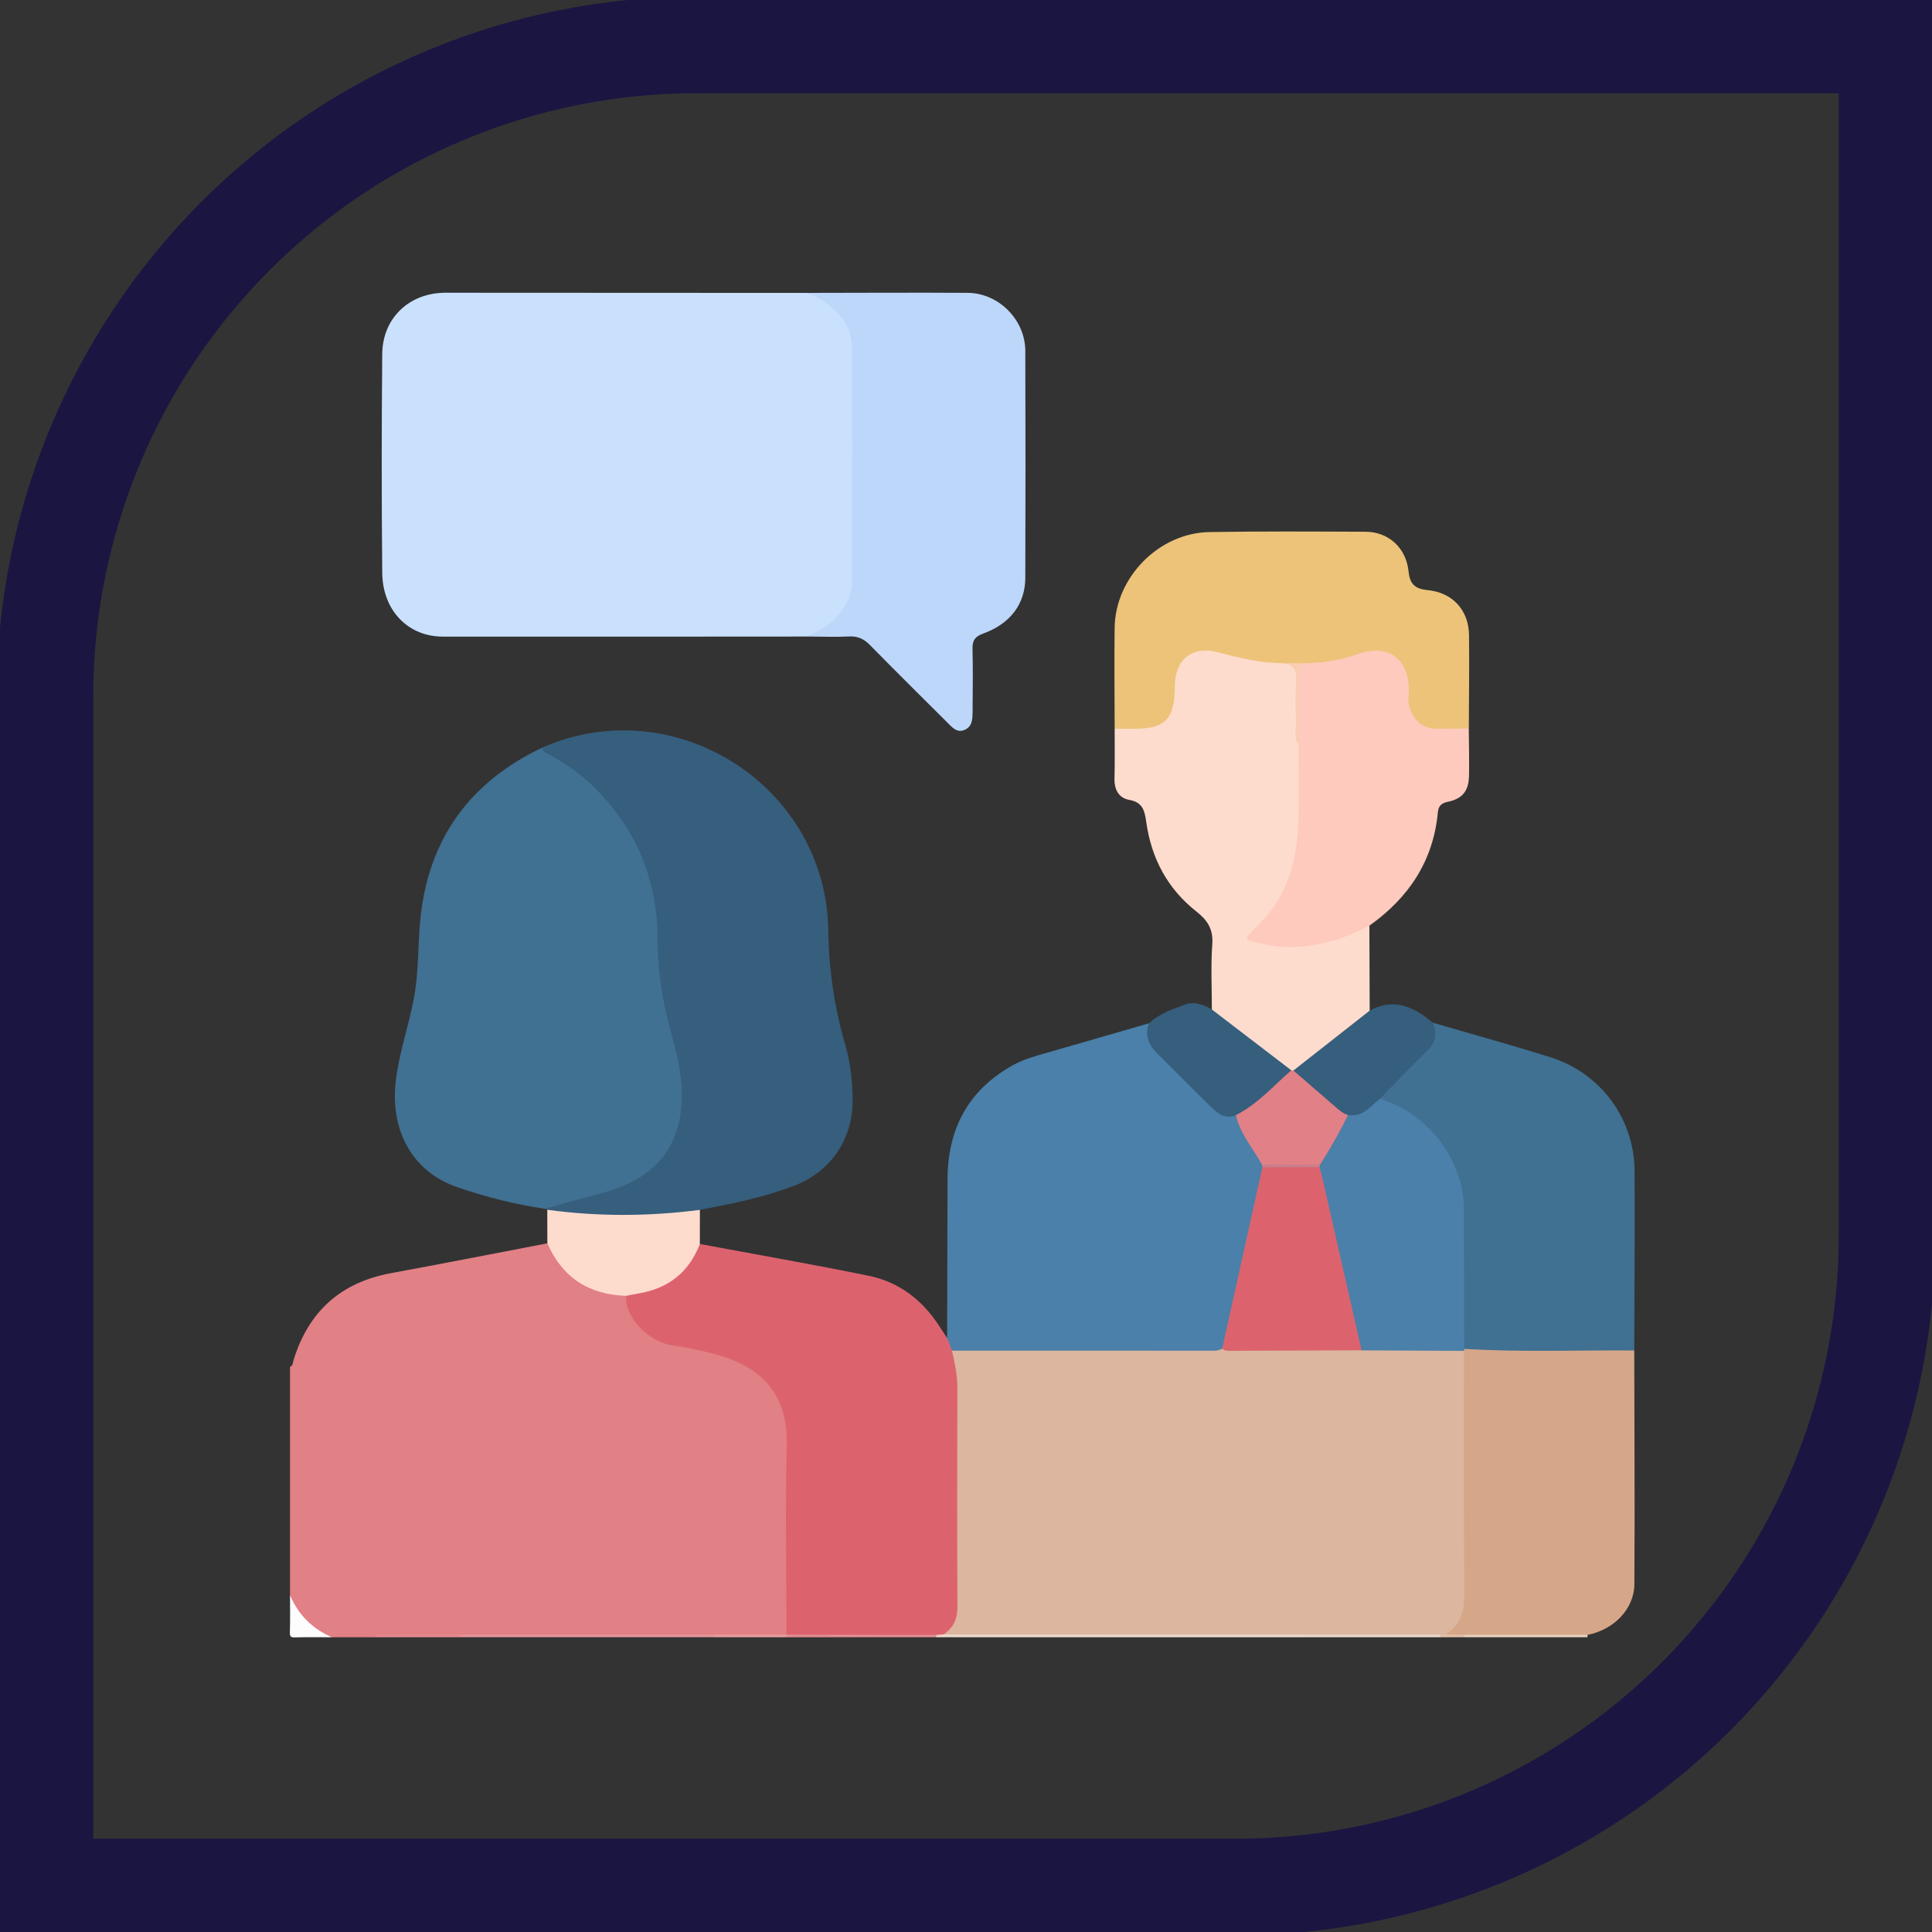 <?xml version="1.0" encoding="UTF-8"?>
<svg xmlns="http://www.w3.org/2000/svg" width="80" height="80" viewBox="0 0 80 80" fill="none">
  <rect x="0" y="0" width="80" height="80" fill="#333333" stroke="none"/>
  <g clip-path="url(#clip0_3663_253)">
    <path d="M28.837 1.86H78.139V51.163C78.139 58.318 75.297 65.179 70.238 70.238C65.179 75.297 58.318 78.139 51.163 78.139H1.86V28.837C1.86 21.683 4.703 14.821 9.762 9.762C14.821 4.703 21.683 1.86 28.837 1.86V1.86Z" stroke="#1B1542" stroke-width="4"></path>
    <g clip-path="url(#clip1_3663_253)">
      <path d="M12.009 56.596C12.135 56.548 12.123 56.424 12.154 56.325C12.772 54.307 14.106 53.103 16.192 52.718C18.351 52.32 20.508 51.897 22.665 51.484C22.82 51.525 22.892 51.651 22.96 51.776C23.512 52.772 24.373 53.314 25.48 53.5C25.669 53.532 25.881 53.519 26.011 53.709C26.349 54.862 27.118 55.478 28.31 55.626C28.991 55.711 29.66 55.894 30.305 56.139C31.933 56.758 32.715 57.888 32.717 59.624C32.719 62.031 32.718 64.44 32.717 66.846C32.717 67.115 32.753 67.391 32.625 67.647C32.583 67.704 32.528 67.733 32.456 67.737C31.502 67.74 30.547 67.737 29.592 67.739C26.099 67.739 22.605 67.739 19.113 67.739C18.081 67.739 17.05 67.736 16.019 67.742C15.841 67.742 15.657 67.692 15.488 67.796H13.748C12.791 67.594 12.209 67.014 12.009 66.056V56.596Z" fill="#E18085"></path>
      <path d="M59.642 67.795H38.761C38.728 67.724 38.745 67.668 38.811 67.624C38.934 67.551 39.071 67.534 39.212 67.535C41.114 67.48 43.017 67.515 44.919 67.512C49.486 67.506 54.051 67.509 58.617 67.512C58.94 67.512 59.271 67.466 59.581 67.614C59.651 67.657 59.672 67.717 59.643 67.795H59.642Z" fill="#ECD8CB"></path>
      <path d="M19.078 67.688C22.594 67.688 26.111 67.688 29.627 67.688C29.662 67.711 29.673 67.736 29.662 67.759C29.65 67.782 29.638 67.794 29.625 67.794H19.078C19.042 67.769 19.03 67.746 19.043 67.721C19.055 67.698 19.068 67.685 19.079 67.685L19.078 67.688Z" fill="#E59598"></path>
      <path d="M12.009 66.056C12.356 66.868 12.937 67.447 13.748 67.796C13.241 67.796 12.732 67.784 12.227 67.801C12.038 67.809 11.997 67.768 12.003 67.578C12.02 67.07 12.009 66.563 12.009 66.056Z" fill="#FEFDFD"></path>
      <path d="M65.74 67.695C65.735 67.729 65.732 67.762 65.733 67.795H60.622C60.59 67.718 60.611 67.659 60.683 67.617C60.863 67.516 61.062 67.516 61.26 67.515C62.536 67.509 63.81 67.508 65.086 67.515C65.316 67.515 65.56 67.498 65.74 67.694V67.695Z" fill="#E8D0BF"></path>
      <path d="M38.774 67.7C38.77 67.731 38.766 67.763 38.761 67.794H34.302C34.27 67.717 34.291 67.657 34.363 67.615C34.562 67.506 34.78 67.513 34.995 67.513C36.02 67.509 37.045 67.508 38.069 67.515C38.316 67.516 38.58 67.483 38.774 67.7Z" fill="#E39193"></path>
      <path d="M19.078 67.688C19.078 67.724 19.078 67.76 19.078 67.795H15.488C15.648 67.618 15.86 67.691 16.049 67.689C17.059 67.682 18.068 67.686 19.078 67.686V67.688Z" fill="#E3888E"></path>
      <path d="M29.627 67.795C29.627 67.76 29.627 67.724 29.627 67.689C30.605 67.689 31.583 67.692 32.56 67.692C32.589 67.714 32.599 67.737 32.59 67.76C32.581 67.784 32.573 67.795 32.562 67.795H29.627Z" fill="#E59D9C"></path>
      <path d="M32.562 67.796C32.562 67.761 32.562 67.726 32.56 67.692L32.565 67.681C33.147 67.439 33.725 67.412 34.304 67.691C34.304 67.726 34.304 67.761 34.304 67.796H32.564H32.562Z" fill="#E18B8D"></path>
      <path d="M60.624 67.694C60.623 67.727 60.622 67.762 60.62 67.796H59.642C59.639 67.761 59.638 67.726 59.635 67.691C59.699 67.608 59.789 67.573 59.886 67.554C60.142 67.55 60.411 67.477 60.624 67.694Z" fill="#E0BFA9"></path>
      <path d="M33.439 26.358C28.404 26.359 23.371 26.368 18.337 26.361C16.895 26.359 15.843 25.277 15.828 23.721C15.799 20.698 15.799 17.674 15.828 14.651C15.843 13.16 16.959 12.121 18.446 12.122C23.444 12.122 28.442 12.126 33.439 12.129C34.711 12.417 35.436 13.314 35.44 14.649C35.449 17.658 35.444 20.665 35.442 23.674C35.442 25.16 34.836 25.966 33.439 26.359V26.358Z" fill="#CAE1FE"></path>
      <path d="M22.562 50.053C21.325 49.871 20.117 49.564 18.936 49.16C17.078 48.525 16.128 46.804 16.394 44.706C16.538 43.569 16.915 42.489 17.132 41.371C17.351 40.244 17.293 39.098 17.415 37.966C17.771 34.686 19.486 32.371 22.45 30.958C25.194 32.305 26.777 34.519 27.259 37.511C27.494 38.973 27.332 40.482 27.721 41.932C27.951 42.79 28.204 43.643 28.307 44.528C28.391 45.252 28.419 45.974 28.201 46.684C27.877 47.736 27.281 48.566 26.253 49.037C25.078 49.576 23.852 49.933 22.56 50.053H22.562Z" fill="#407092"></path>
      <path d="M39.218 55.404C39.223 53.215 39.229 51.026 39.235 48.837C39.241 46.749 40.087 45.139 41.941 44.108C42.37 43.87 42.841 43.737 43.31 43.604C44.733 43.198 46.153 42.784 47.575 42.373C47.572 43.172 48.104 43.652 48.621 44.147C49.074 44.582 49.522 45.025 49.952 45.482C50.297 45.846 50.679 46.114 51.194 46.157C51.561 46.865 52.02 47.522 52.355 48.25C52.368 48.308 52.374 48.365 52.374 48.425C51.97 50.595 51.433 52.735 50.954 54.888C50.872 55.253 50.874 55.651 50.59 55.95C50.407 56.093 50.189 56.113 49.971 56.113C46.601 56.12 43.23 56.128 39.861 56.11C39.771 56.11 39.681 56.097 39.593 56.078C39.271 55.963 39.101 55.764 39.219 55.405L39.218 55.404Z" fill="#4A80A9"></path>
      <path d="M22.562 50.053C23.339 49.839 24.114 49.619 24.893 49.413C26.589 48.964 27.851 48.054 28.166 46.217C28.362 45.076 28.118 43.957 27.814 42.86C27.457 41.571 27.229 40.268 27.23 38.924C27.23 36.399 26.323 34.247 24.498 32.496C23.976 31.996 23.374 31.596 22.743 31.243C22.621 31.174 22.463 31.14 22.453 30.956C27.942 28.542 34.218 32.548 34.298 38.534C34.32 40.14 34.551 41.704 34.995 43.24C35.218 44.012 35.311 44.798 35.306 45.599C35.299 47.202 34.375 48.538 32.866 49.108C31.609 49.582 30.3 49.852 28.983 50.095C28.441 50.47 27.798 50.41 27.201 50.433C25.903 50.483 24.599 50.51 23.303 50.343C23.063 50.313 22.839 50.275 22.663 50.093C22.63 50.079 22.597 50.066 22.563 50.051L22.562 50.053Z" fill="#365E7D"></path>
      <path d="M39.218 55.404C39.286 55.578 39.354 55.751 39.421 55.926C39.719 56.212 39.784 56.593 39.787 56.972C39.815 60.204 39.808 63.437 39.793 66.669C39.79 67.159 39.616 67.554 39.077 67.676C38.976 67.685 38.874 67.692 38.774 67.701C37.285 67.698 35.793 67.695 34.304 67.692C33.724 67.689 33.145 67.685 32.565 67.682C32.565 65.075 32.51 62.464 32.578 59.858C32.639 57.532 31.317 56.53 29.592 56.069C29.019 55.917 28.439 55.791 27.848 55.711C26.931 55.587 25.862 54.607 25.928 53.66C26.021 53.504 26.176 53.458 26.339 53.434C27.432 53.276 28.237 52.712 28.758 51.737C28.808 51.641 28.871 51.552 28.978 51.51C31.305 51.945 33.638 52.352 35.958 52.824C37.219 53.081 38.19 53.823 38.891 54.907C38.998 55.074 39.108 55.24 39.218 55.405V55.404Z" fill="#DC636E"></path>
      <path d="M33.439 26.358C33.894 26.109 34.365 25.9 34.712 25.48C35.049 25.073 35.276 24.631 35.277 24.108C35.286 20.866 35.293 17.623 35.275 14.381C35.269 13.437 34.68 12.825 33.917 12.363C33.766 12.272 33.599 12.205 33.439 12.128C35.65 12.126 37.859 12.112 40.069 12.126C41.354 12.135 42.451 13.241 42.456 14.529C42.467 17.662 42.464 20.796 42.456 23.931C42.453 25 41.835 25.83 40.715 26.233C40.38 26.354 40.263 26.511 40.27 26.855C40.289 27.724 40.281 28.593 40.273 29.464C40.27 29.752 40.273 30.07 39.959 30.215C39.623 30.372 39.42 30.109 39.218 29.909C38.151 28.849 37.084 27.79 36.03 26.717C35.785 26.467 35.536 26.338 35.176 26.355C34.597 26.383 34.017 26.359 33.437 26.357L33.439 26.358Z" fill="#BDD7FA"></path>
      <path d="M59.318 42.344C60.949 42.821 62.588 43.271 64.209 43.781C66.28 44.434 67.669 46.319 67.684 48.477C67.7 50.958 67.676 53.44 67.671 55.921C67.476 56.136 67.213 56.113 66.964 56.113C65.267 56.117 63.569 56.12 61.871 56.113C61.473 56.112 61.079 56.065 60.7 55.93C60.405 55.731 60.472 55.418 60.47 55.139C60.462 53.6 60.457 52.062 60.469 50.523C60.483 48.303 59.489 46.723 57.489 45.768C57.392 45.721 57.292 45.679 57.205 45.612C56.982 45.367 57.208 45.216 57.341 45.07C57.732 44.649 58.132 44.232 58.561 43.851C59.02 43.441 59.366 42.998 59.318 42.344Z" fill="#407092"></path>
      <path d="M50.181 41.8C50.181 40.898 50.133 39.991 50.198 39.093C50.243 38.475 49.997 38.103 49.544 37.747C48.343 36.802 47.672 35.539 47.463 34.033C47.4 33.584 47.323 33.219 46.764 33.122C46.322 33.045 46.137 32.693 46.149 32.231C46.166 31.545 46.155 30.859 46.156 30.173C46.457 29.933 46.813 30.031 47.147 30.02C48.015 29.993 48.39 29.657 48.486 28.794C48.508 28.596 48.497 28.397 48.509 28.199C48.573 27.224 49.393 26.589 50.358 26.835C51.286 27.07 52.22 27.255 53.172 27.356C53.66 27.407 53.82 27.685 53.818 28.165C53.815 29.025 53.75 29.888 53.863 30.747C53.938 32.32 54.025 33.894 53.743 35.456C53.538 36.59 53.033 37.575 52.224 38.405C51.859 38.779 51.882 38.872 52.401 38.965C53.688 39.194 54.923 38.997 56.107 38.456C56.293 38.372 56.465 38.178 56.703 38.331C56.708 39.504 56.712 40.677 56.716 41.85C56.728 41.992 56.644 42.087 56.543 42.166C55.661 42.873 54.764 43.56 53.869 44.249C53.783 44.315 53.688 44.364 53.578 44.383C53.526 44.387 53.474 44.383 53.422 44.371C52.324 43.681 51.33 42.849 50.298 42.072C50.217 42.011 50.124 41.935 50.179 41.803L50.181 41.8Z" fill="#FEDCCD"></path>
      <path d="M60.629 55.853C62.975 56 65.323 55.901 67.671 55.921C67.676 59.145 67.697 62.367 67.676 65.591C67.671 66.624 66.828 67.482 65.74 67.697C64.035 67.697 62.331 67.697 60.626 67.695C60.372 67.692 60.117 67.689 59.863 67.686C59.863 67.633 59.841 67.57 59.883 67.531C60.507 66.961 60.456 66.211 60.454 65.466C60.447 62.588 60.45 59.709 60.453 56.831C60.453 56.561 60.428 56.288 60.508 56.022C60.533 55.955 60.574 55.9 60.629 55.856V55.853Z" fill="#D5A788"></path>
      <path d="M53.116 27.458C52.191 27.465 51.305 27.234 50.417 27.005C49.374 26.735 48.656 27.306 48.65 28.391C48.643 29.76 48.265 30.173 47.021 30.175C46.733 30.175 46.444 30.175 46.156 30.175C46.155 28.781 46.134 27.386 46.155 25.992C46.184 23.903 47.99 22.065 50.083 22.031C52.238 21.996 54.394 22.009 56.549 22.018C57.497 22.023 58.229 22.688 58.325 23.661C58.376 24.169 58.581 24.383 59.096 24.432C60.151 24.533 60.818 25.261 60.829 26.306C60.845 27.59 60.825 28.877 60.821 30.163C60.194 30.444 59.547 30.414 58.941 30.167C58.486 29.981 58.225 29.574 58.194 29.057C58.178 28.787 58.191 28.515 58.146 28.246C57.991 27.33 57.413 26.944 56.51 27.179C55.67 27.399 54.833 27.615 53.955 27.604C53.685 27.503 53.392 27.538 53.118 27.46L53.116 27.458Z" fill="#ECC379"></path>
      <path d="M53.984 27.465C54.728 27.45 55.471 27.358 56.163 27.102C57.583 26.578 58.398 27.403 58.333 28.694C58.322 28.909 58.302 29.146 58.376 29.337C58.564 29.82 58.898 30.166 59.462 30.175C59.914 30.18 60.367 30.167 60.819 30.162C60.824 30.811 60.841 31.461 60.829 32.111C60.818 32.753 60.562 33.077 59.934 33.205C59.664 33.26 59.561 33.401 59.539 33.634C59.35 35.655 58.33 37.174 56.706 38.328C55.575 38.937 54.381 39.266 53.083 39.207C52.66 39.188 52.269 39.074 51.863 38.994C51.551 38.933 51.606 38.819 51.766 38.646C52.073 38.316 52.406 38.017 52.674 37.645C53.445 36.575 53.708 35.355 53.76 34.083C53.805 32.998 53.769 31.911 53.769 30.826C53.654 29.801 53.748 28.773 53.717 27.749C53.711 27.553 53.853 27.519 53.985 27.465H53.984Z" fill="#FECABD"></path>
      <path d="M28.979 51.509C28.525 52.699 27.653 53.365 26.407 53.565C26.247 53.592 26.088 53.628 25.928 53.658C24.39 53.609 23.287 52.908 22.665 51.484C22.665 51.02 22.663 50.558 22.662 50.095C24.768 50.38 26.874 50.372 28.981 50.098C28.981 50.569 28.98 51.038 28.979 51.509Z" fill="#FEDCCD"></path>
      <path d="M50.18 41.8C51.276 42.639 52.372 43.479 53.469 44.318C53.488 44.549 53.323 44.675 53.176 44.796C52.695 45.191 52.233 45.61 51.749 46.002C51.587 46.133 51.419 46.291 51.176 46.175C50.747 46.359 50.435 46.117 50.164 45.854C49.397 45.111 48.651 44.347 47.893 43.594C47.543 43.246 47.404 42.851 47.576 42.371C47.993 41.975 48.532 41.802 49.05 41.601C49.447 41.449 49.829 41.592 50.18 41.799V41.8Z" fill="#365E7D"></path>
      <path d="M53.557 44.328C54.61 43.501 55.666 42.672 56.719 41.845C57.556 41.38 58.407 41.543 59.318 42.344C59.524 42.806 59.447 43.181 59.062 43.544C58.398 44.172 57.777 44.845 57.138 45.501C56.891 46.047 56.474 46.317 55.869 46.282C55.161 46.069 54.714 45.493 54.177 45.046C53.94 44.848 53.629 44.681 53.557 44.328Z" fill="#365E7D"></path>
      <path d="M60.619 55.936C60.619 59.316 60.606 62.697 60.633 66.078C60.639 66.777 60.444 67.306 59.861 67.685C59.786 67.686 59.71 67.689 59.635 67.691C53.017 67.689 46.399 67.688 39.782 67.686C39.546 67.686 39.312 67.679 39.077 67.676C39.479 67.4 39.649 67.034 39.646 66.531C39.63 63.511 39.632 60.491 39.643 57.472C39.646 56.94 39.533 56.436 39.421 55.927C42.954 55.927 46.487 55.929 50.021 55.929C50.218 55.929 50.42 55.952 50.606 55.849C50.76 55.791 50.919 55.77 51.083 55.77C52.849 55.779 54.616 55.753 56.382 55.783C57.59 55.75 58.798 55.773 60.004 55.772C60.22 55.772 60.44 55.779 60.616 55.936H60.619Z" fill="#DCB69F"></path>
      <path d="M56.379 55.914C54.557 55.921 52.733 55.927 50.91 55.934C50.801 55.934 50.694 55.93 50.608 55.847C51.163 53.343 51.718 50.84 52.273 48.336C52.528 48.098 52.846 48.182 53.138 48.184C53.615 48.186 54.097 48.12 54.57 48.237C54.824 48.373 54.875 48.631 54.931 48.875C55.436 51.063 55.916 53.256 56.41 55.445C56.444 55.6 56.498 55.764 56.381 55.913L56.379 55.914Z" fill="#DC636E"></path>
      <path d="M53.557 44.328C54.144 44.836 54.731 45.346 55.321 45.852C55.471 45.982 55.618 46.12 55.822 46.166C55.917 46.551 55.639 46.806 55.482 47.098C55.32 47.4 55.158 47.702 54.968 47.99C54.853 48.165 54.734 48.316 54.493 48.276C53.747 48.243 52.997 48.346 52.254 48.221C51.88 47.548 51.353 46.954 51.176 46.176C52.073 45.72 52.727 44.966 53.469 44.319C53.5 44.31 53.529 44.313 53.557 44.329V44.328Z" fill="#E18086"></path>
      <path d="M52.254 48.22C53.055 48.223 53.856 48.227 54.658 48.23C54.677 48.269 54.67 48.303 54.636 48.33C53.849 48.332 53.06 48.333 52.272 48.335C52.266 48.295 52.26 48.258 52.254 48.218V48.22Z" fill="#C97E8B"></path>
      <path d="M54.636 48.332C54.647 48.298 54.654 48.265 54.658 48.231C55.084 47.564 55.474 46.877 55.822 46.166C56.43 46.278 56.741 45.806 57.138 45.502C59.135 46.082 60.617 48.04 60.622 50.098C60.624 52.016 60.627 53.934 60.63 55.853C60.629 55.881 60.624 55.908 60.62 55.936C59.207 55.928 57.795 55.921 56.381 55.916C55.837 53.528 55.294 51.138 54.75 48.75C54.718 48.609 54.676 48.471 54.639 48.332H54.636Z" fill="#4A80A9"></path>
      <path d="M53.984 27.465C53.783 27.605 53.763 27.804 53.766 28.031C53.775 28.962 53.769 29.894 53.769 30.826C53.549 30.535 53.68 30.201 53.667 29.888C53.644 29.351 53.626 28.807 53.672 28.272C53.709 27.817 53.606 27.524 53.116 27.458C53.406 27.461 53.695 27.463 53.984 27.465Z" fill="#F9CEB0"></path>
    </g>
  </g>
  <defs>
    <clipPath id="clip0_3663_253">
      <rect width="80" height="80" fill="white"></rect>
    </clipPath>
    <clipPath id="clip1_3663_253">
      <rect width="55.81" height="55.81" fill="white" transform="translate(12 12)"></rect>
    </clipPath>
  </defs>
</svg>
